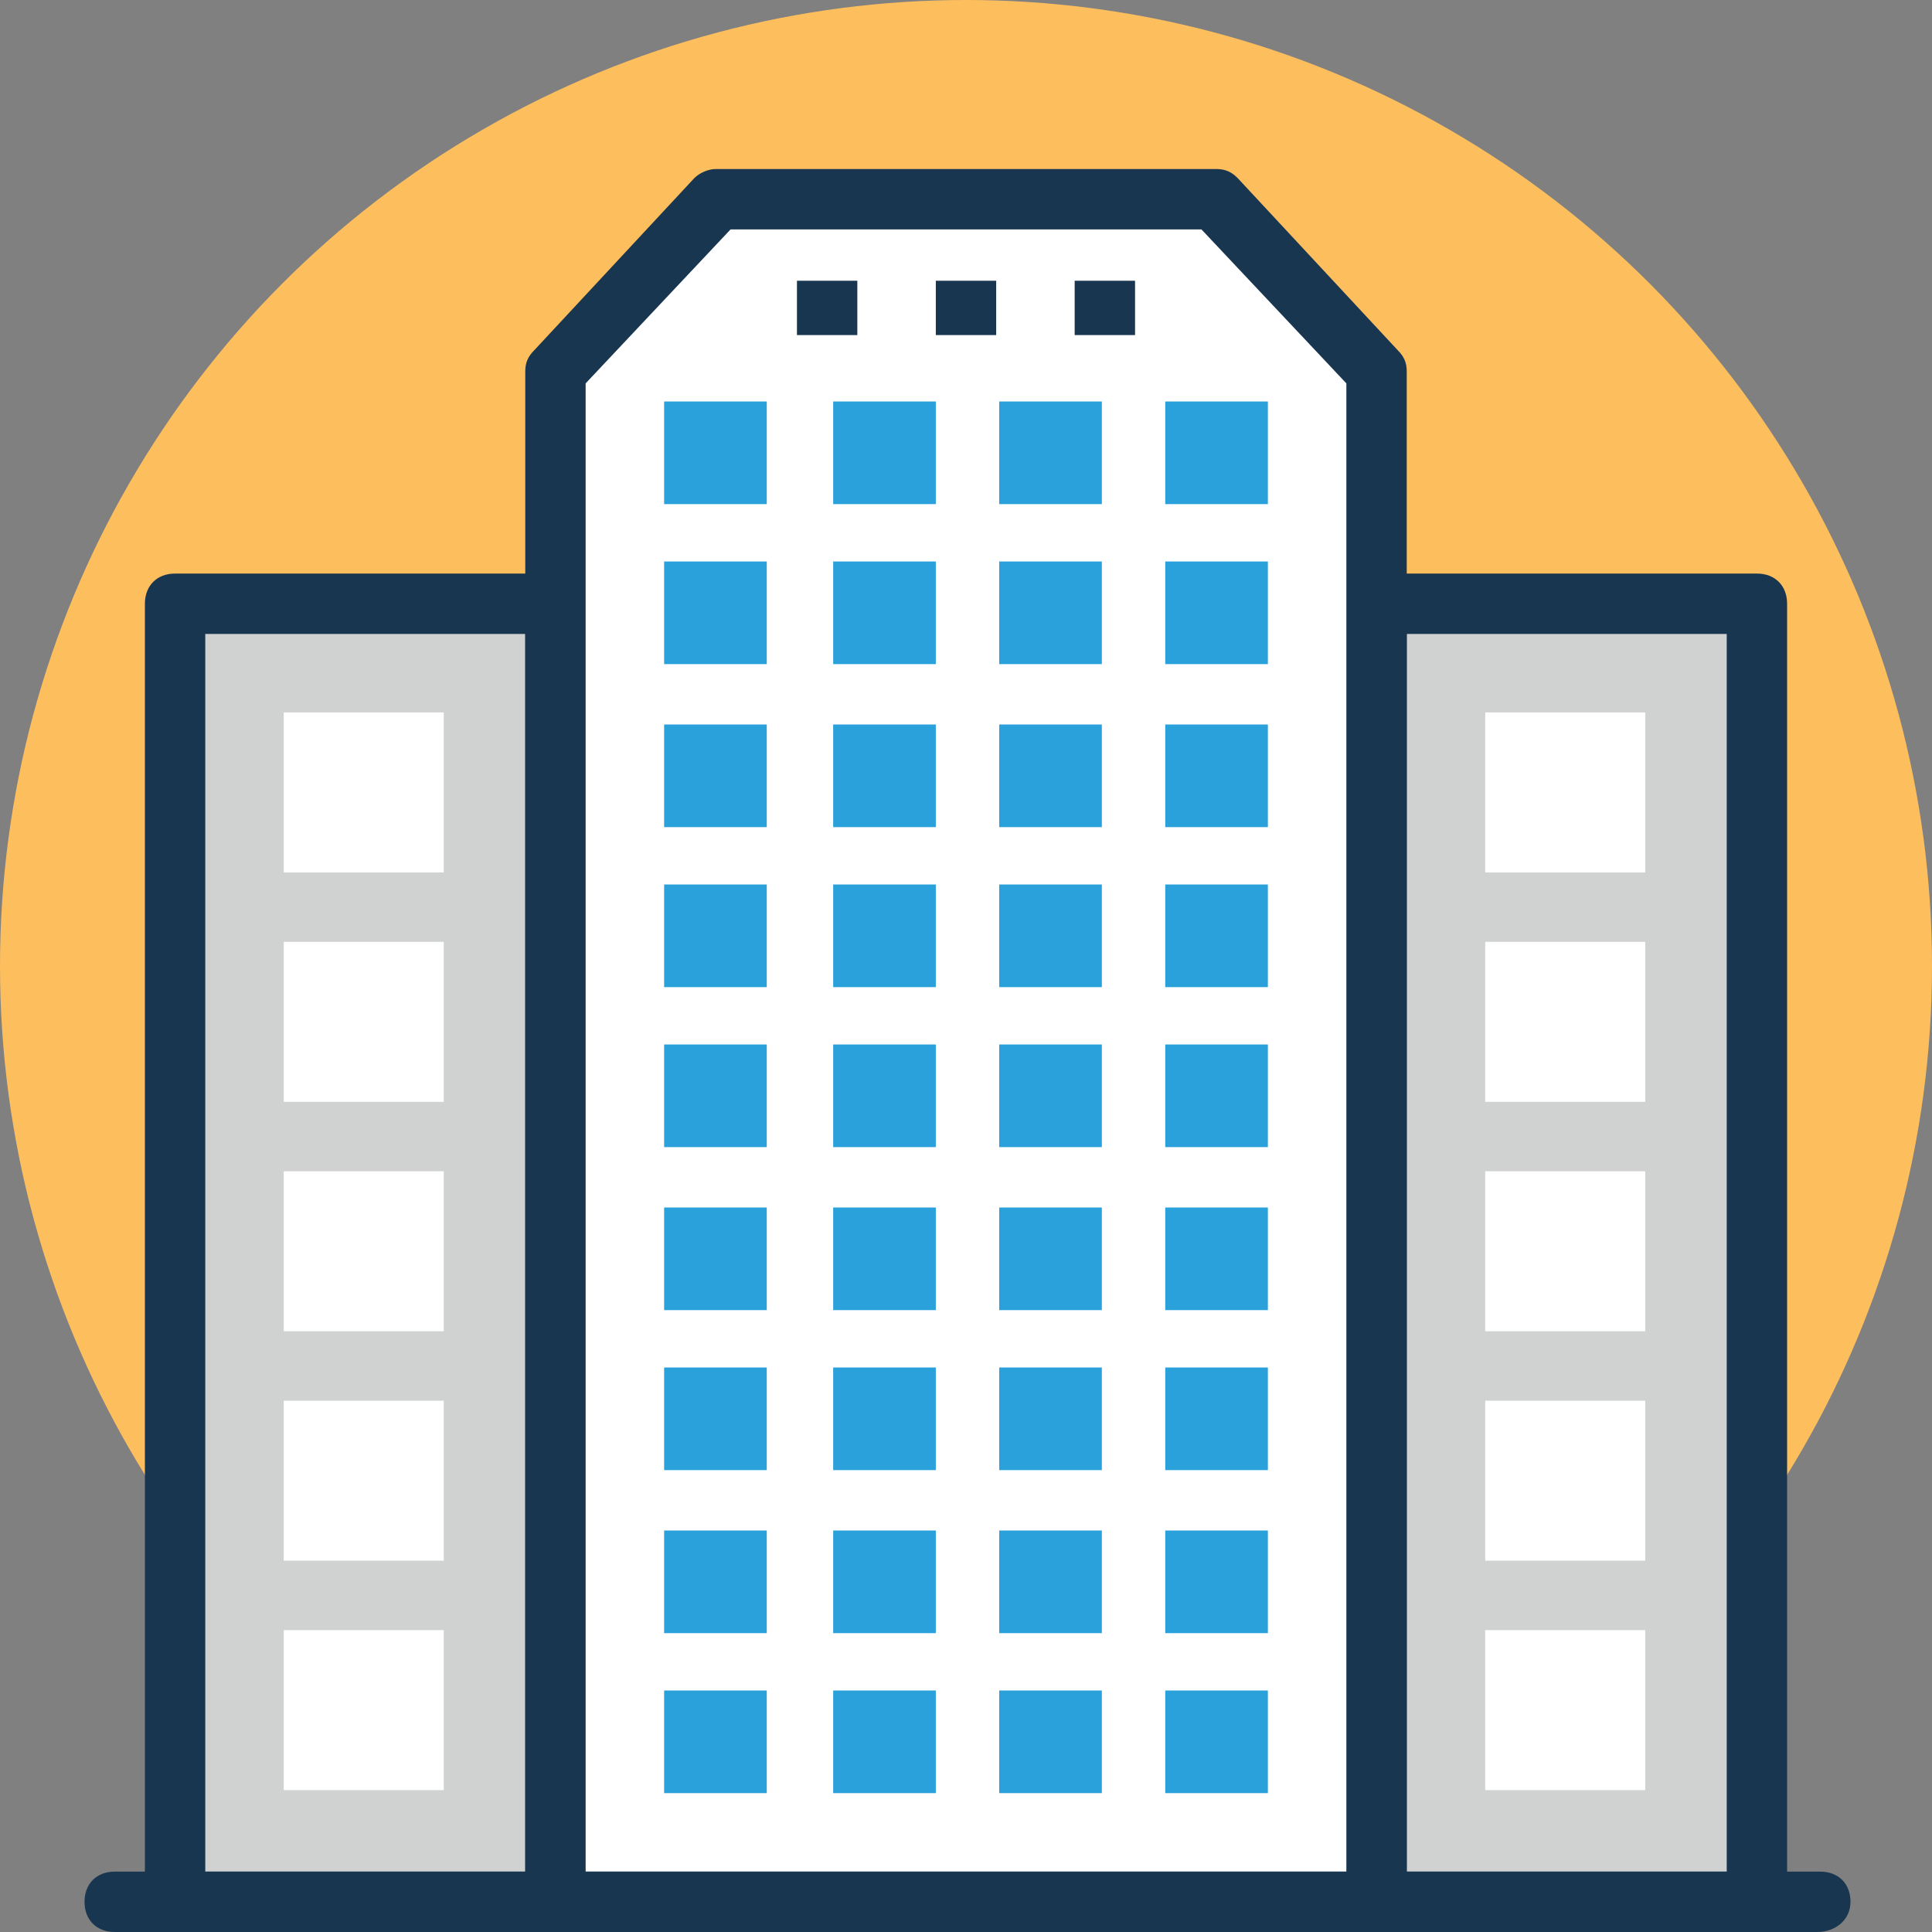 <?xml version="1.0" encoding="UTF-8"?>
<svg id="Layer_1" data-name="Layer 1" xmlns="http://www.w3.org/2000/svg" viewBox="0 0 256 256">
  <rect x="0" y="0" width="256" height="256" fill="#808080" stroke="none"/>
  <defs>
    <style>
      .cls-1 {
        fill: #fff;
      }

      .cls-2 {
        fill: #193651;
      }

      .cls-3 {
        fill: #fdbe5e;
      }

      .cls-4 {
        fill: #d0d1d1;
      }

      .cls-5 {
        fill: #2ba1db;
      }
    </style>
  </defs>
  <circle class="cls-3" cx="128" cy="128" r="128"/>
  <g>
    <g>
      <path class="cls-4" d="M182.4,80h50.4v172h-50.4V80Z"/>
      <path class="cls-2" d="M232.8,256h-50.4c-2.4,0-4-1.6-4-4V80c0-2.4,1.6-4,4-4h50.4c2.4,0,4,1.6,4,4v172c0,2.4-1.6,4-4,4h0ZM186.4,248h42.4V84h-42.4v164Z"/>
    </g>
    <g>
      <path class="cls-4" d="M23.2,80h50.4v172H23.2V80Z"/>
      <path class="cls-2" d="M73.6,256H23.2c-2.4,0-4-1.6-4-4V80c0-2.4,1.6-4,4-4h50.4c2.4,0,4,1.6,4,4v172c0,2.4-1.6,4-4,4ZM27.2,248h42.4V84H27.2v164Z"/>
    </g>
    <g>
      <path class="cls-1" d="M161.2,26h-66.4l-21.2,23.2v202.8h108.8V49.2l-21.2-23.2Z"/>
      <path class="cls-2" d="M182.4,256h-108.8c-2.4,0-4-1.6-4-4V49.2c0-1.2.4-2,1.2-2.8l21.2-22.8c.8-.8,2-1.2,2.8-1.2h66.4c1.2,0,2,.4,2.8,1.2l21.2,22.8c.8.8,1.2,1.6,1.2,2.8v202.8c0,2.4-1.6,4-4,4h0ZM77.6,248h100.8V50.8l-19.2-20.4h-62.4l-19.2,20.4v197.2Z"/>
    </g>
    <path class="cls-2" d="M240.8,256H15.2c-2.4,0-4-1.6-4-4s1.6-4,4-4h226c2.4,0,4,1.6,4,4s-2,4-4.4,4Z"/>
    <g>
      <path class="cls-1" d="M196.8,216h21.2v21.2h-21.2v-21.2Z"/>
      <path class="cls-1" d="M196.8,185.6h21.2v21.2h-21.2v-21.2Z"/>
      <path class="cls-1" d="M196.8,155.2h21.2v21.2h-21.2v-21.2Z"/>
      <path class="cls-1" d="M196.8,124.8h21.2v21.2h-21.2v-21.2Z"/>
      <path class="cls-1" d="M196.8,94.4h21.2v21.2h-21.2v-21.2Z"/>
    </g>
    <g>
      <path class="cls-1" d="M37.6,216h21.2v21.2h-21.2v-21.2Z"/>
      <path class="cls-1" d="M37.6,185.6h21.2v21.2h-21.2v-21.2Z"/>
      <path class="cls-1" d="M37.6,155.2h21.2v21.2h-21.2v-21.2Z"/>
      <path class="cls-1" d="M37.6,124.8h21.2v21.2h-21.2v-21.2Z"/>
      <path class="cls-1" d="M37.6,94.4h21.2v21.2h-21.2v-21.2Z"/>
    </g>
    <g>
      <path class="cls-5" d="M88,224h13.6v13.6h-13.6v-13.6Z"/>
      <path class="cls-5" d="M110.4,224h13.6v13.6h-13.6v-13.6Z"/>
      <path class="cls-5" d="M132.4,224h13.6v13.6h-13.6v-13.6Z"/>
      <path class="cls-5" d="M154.4,224h13.6v13.6h-13.6v-13.6Z"/>
    </g>
    <g>
      <path class="cls-5" d="M88,202.8h13.6v13.6h-13.6v-13.6Z"/>
      <path class="cls-5" d="M110.4,202.8h13.6v13.6h-13.6v-13.6Z"/>
      <path class="cls-5" d="M132.4,202.8h13.6v13.6h-13.6v-13.6Z"/>
      <path class="cls-5" d="M154.4,202.8h13.6v13.6h-13.6v-13.6Z"/>
    </g>
    <g>
      <path class="cls-5" d="M88,181.2h13.6v13.6h-13.6v-13.6Z"/>
      <path class="cls-5" d="M110.4,181.2h13.6v13.6h-13.6v-13.6Z"/>
      <path class="cls-5" d="M132.4,181.2h13.6v13.6h-13.6v-13.6Z"/>
      <path class="cls-5" d="M154.4,181.2h13.6v13.6h-13.6v-13.6Z"/>
    </g>
    <g>
      <path class="cls-5" d="M88,160h13.6v13.6h-13.6v-13.6Z"/>
      <path class="cls-5" d="M110.4,160h13.6v13.6h-13.6v-13.6Z"/>
      <path class="cls-5" d="M132.4,160h13.6v13.6h-13.6v-13.6Z"/>
      <path class="cls-5" d="M154.4,160h13.6v13.6h-13.6v-13.6Z"/>
    </g>
    <g>
      <path class="cls-5" d="M88,138.4h13.6v13.6h-13.6v-13.6Z"/>
      <path class="cls-5" d="M110.4,138.4h13.6v13.6h-13.6v-13.6Z"/>
      <path class="cls-5" d="M132.4,138.4h13.6v13.6h-13.6v-13.6Z"/>
      <path class="cls-5" d="M154.4,138.4h13.6v13.6h-13.6v-13.6Z"/>
    </g>
    <g>
      <path class="cls-5" d="M88,117.2h13.6v13.6h-13.6v-13.6Z"/>
      <path class="cls-5" d="M110.4,117.2h13.6v13.6h-13.6v-13.6Z"/>
      <path class="cls-5" d="M132.4,117.2h13.6v13.6h-13.6v-13.6Z"/>
      <path class="cls-5" d="M154.4,117.2h13.6v13.6h-13.6v-13.6Z"/>
    </g>
    <g>
      <path class="cls-5" d="M88,96h13.6v13.6h-13.6v-13.6Z"/>
      <path class="cls-5" d="M110.4,96h13.6v13.6h-13.6v-13.6Z"/>
      <path class="cls-5" d="M132.4,96h13.6v13.6h-13.6v-13.6Z"/>
      <path class="cls-5" d="M154.4,96h13.6v13.6h-13.6v-13.6Z"/>
    </g>
    <g>
      <path class="cls-5" d="M88,74.4h13.6v13.6h-13.6v-13.6Z"/>
      <path class="cls-5" d="M110.4,74.4h13.6v13.6h-13.6v-13.6Z"/>
      <path class="cls-5" d="M132.4,74.4h13.6v13.6h-13.6v-13.6Z"/>
      <path class="cls-5" d="M154.4,74.4h13.6v13.6h-13.6v-13.6Z"/>
    </g>
    <g>
      <path class="cls-5" d="M88,53.2h13.6v13.6h-13.6v-13.6Z"/>
      <path class="cls-5" d="M110.4,53.2h13.6v13.6h-13.6v-13.6Z"/>
      <path class="cls-5" d="M132.4,53.2h13.6v13.6h-13.6v-13.6Z"/>
      <path class="cls-5" d="M154.4,53.2h13.6v13.6h-13.6v-13.6Z"/>
    </g>
    <g>
      <path class="cls-2" d="M105.6,37.2h8v7.2h-8v-7.2Z"/>
      <path class="cls-2" d="M124,37.2h8v7.2h-8v-7.2Z"/>
      <path class="cls-2" d="M142.4,37.2h8v7.2h-8v-7.2Z"/>
    </g>
  </g>
</svg>